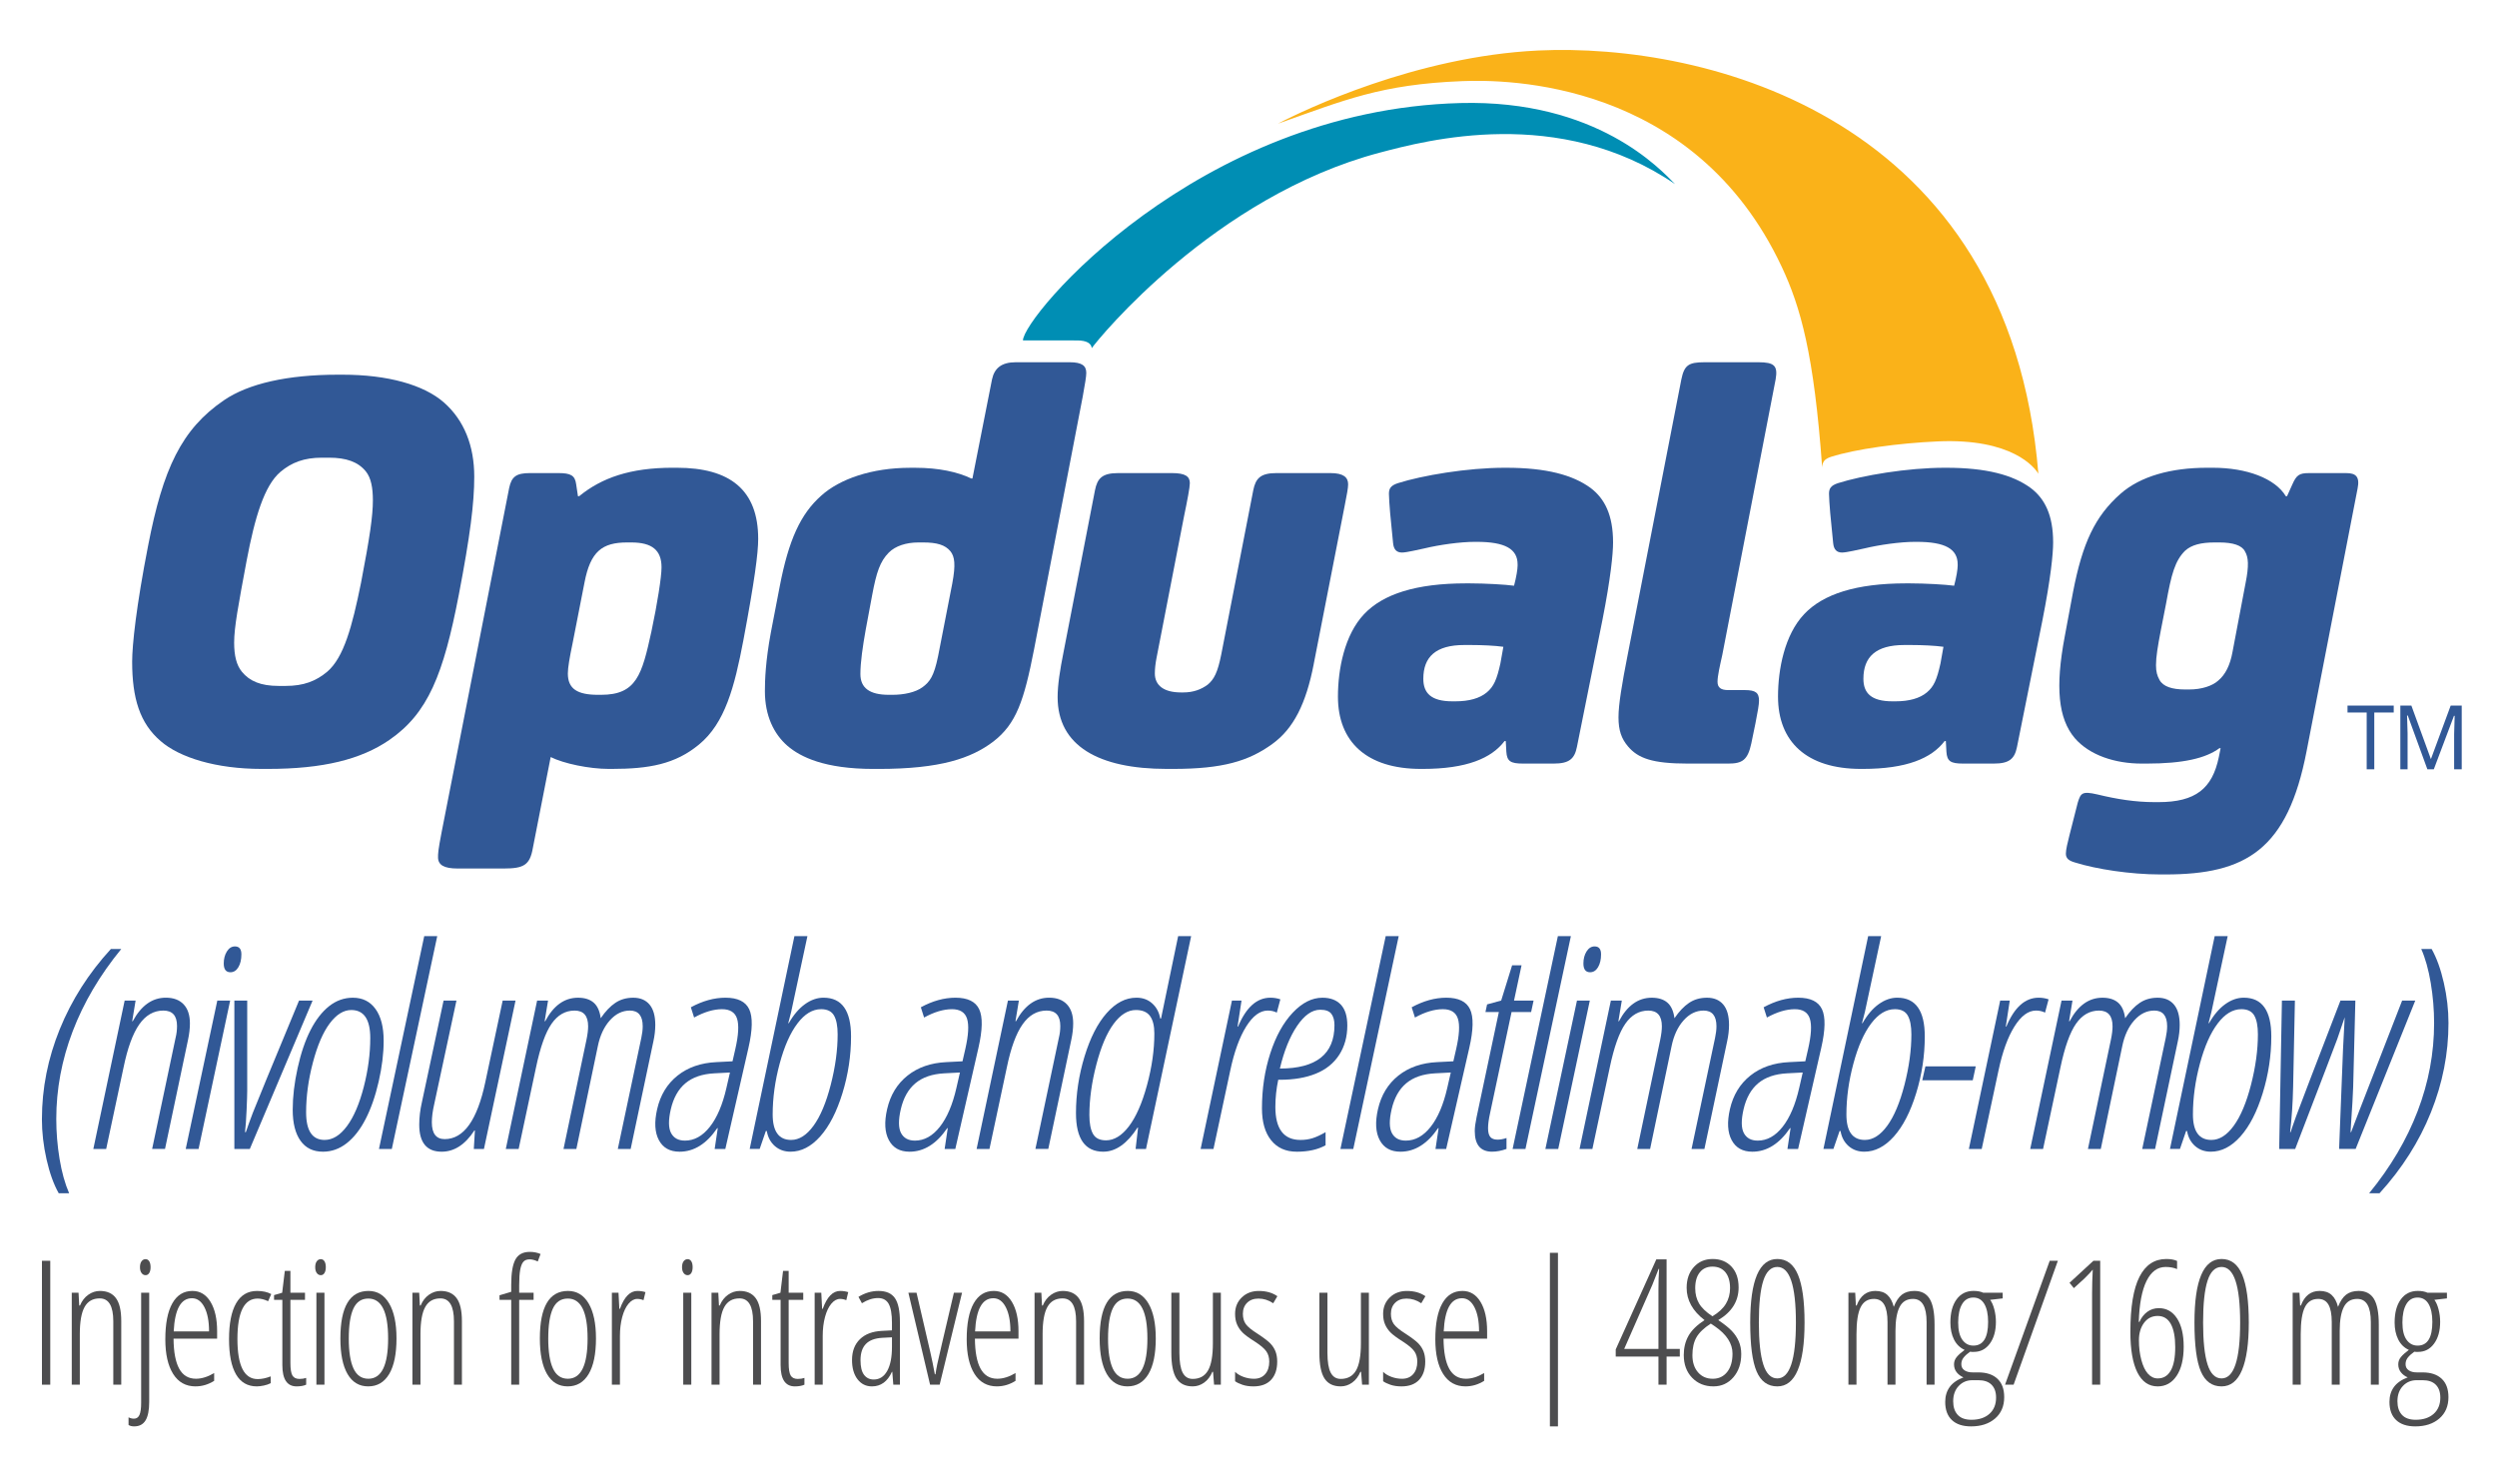 <?xml version="1.0" encoding="UTF-8"?><svg id="b" xmlns="http://www.w3.org/2000/svg" width="249.462" height="148.262" viewBox="0 0 249.462 148.262"><path d="M237.202,76.866h-.759v-5.675h-1.915v-.688h4.616v.688h-1.942v5.675ZM242.506,76.866l-1.959-5.375h-.071l.053,1.774v3.601h-.724v-6.363h1.103l1.95,5.348,1.977-5.348h1.103v6.363h-.759v-3.512l.053-1.827h-.071l-2.012,5.339h-.644Z" fill="#315896" stroke-width="0"/><path d="M38.911,73.927c-2.843,1.955-6.634,2.902-12.143,2.902h-.652c-4.501,0-8.173-1.125-10.07-2.783-2.073-1.777-2.843-4.265-2.843-7.938,0-1.658.415-5.568,1.599-11.609,1.482-7.642,3.317-11.61,7.582-14.513,2.43-1.658,6.338-2.547,11.373-2.547h.474c4.501,0,8.116,1.008,10.129,2.784,2.014,1.777,3.021,4.325,3.021,7.404,0,2.665-.415,5.924-1.54,11.788-1.541,7.997-3.081,11.847-6.931,14.512ZM37.253,49.997c0-1.244-.178-2.251-.71-2.902-.771-.948-1.956-1.363-3.674-1.363h-.71c-1.777,0-3.021.474-4.146,1.421-1.599,1.363-2.547,4.502-3.376,8.885-.829,4.443-1.244,6.635-1.244,8.174,0,1.303.236,2.251.77,2.903.77.947,1.896,1.421,3.672,1.421h.712c1.776,0,3.02-.474,4.146-1.421,1.658-1.422,2.488-4.502,3.376-8.885.889-4.62,1.184-6.693,1.184-8.234Z" fill="#315896" stroke-width="0"/><path d="M67.216,46.738h.415c5.273,0,8.116,2.192,8.116,7.109,0,1.421-.355,4.146-1.48,10.128-.889,4.68-1.837,8.293-4.443,10.426-2.369,1.955-4.975,2.428-8.707,2.428h-.296c-1.956,0-4.503-.533-5.806-1.184l-1.776,9.063c-.297,1.718-.889,2.073-2.904,2.073h-4.62c-1.361,0-1.954-.355-1.954-1.125,0-.356,0-.652.355-2.489l6.753-34.415c.238-1.126.71-1.481,2.073-1.481h2.843c1.245,0,1.66.237,1.777,1.125l.178,1.185h.119c2.25-1.836,5.093-2.844,9.358-2.844ZM57.205,64.272c-.296,1.421-.474,2.429-.474,3.021,0,1.54.948,2.133,3.021,2.133h.296c3.555,0,4.088-2.014,5.035-6.338.593-2.784,1.008-5.449,1.008-6.398,0-1.718-.948-2.488-3.021-2.488h-.415c-2.488,0-3.672.889-4.265,4.028l-1.184,6.042Z" fill="#315896" stroke-width="0"/><path d="M97.152,47.805l1.954-9.892c.238-1.125.948-1.718,2.37-1.718h5.39c1.244,0,1.658.356,1.658,1.066,0,.356-.119,1.066-.355,2.37l-4.858,25.234c-1.006,5.154-1.776,7.464-4.087,9.241-2.192,1.659-5.271,2.725-11.433,2.725h-.534c-4.856,0-7.285-1.184-8.588-2.31-1.363-1.184-2.251-3.02-2.251-5.449,0-1.125.059-2.962.593-5.864l.889-4.62c.889-4.62,2.073-7.227,4.146-9.063,1.835-1.658,5.035-2.784,8.885-2.784h.532c2.311,0,4.206.415,5.568,1.066h.119ZM95.138,58.29c.355-1.896.236-2.666-.178-3.199-.534-.652-1.363-.889-2.724-.889h-.474c-1.244,0-2.311.355-2.962,1.007-.889.889-1.244,2.014-1.658,4.206l-.652,3.495c-.296,1.658-.532,3.257-.532,4.442,0,1.363.887,2.074,2.843,2.074h.355c1.125,0,2.309-.237,3.021-.771.71-.533,1.125-1.066,1.54-3.08l1.422-7.286Z" fill="#315896" stroke-width="0"/><path d="M131.251,66.344c-.77,3.969-2.014,6.457-4.146,7.997-2.369,1.718-4.975,2.488-9.893,2.488h-.651c-6.812,0-10.899-2.31-10.899-7.167,0-1.245.236-2.726.591-4.502l3.14-16.171c.236-1.185.71-1.718,2.311-1.718h5.39c1.361,0,1.777.355,1.777,1.007,0,.415-.238,1.658-.593,3.376l-2.726,14.038c-.117.593-.177,1.126-.177,1.6,0,1.184.889,1.896,2.607,1.896h.236c1.008,0,1.777-.296,2.428-.771.652-.533,1.008-1.244,1.363-3.02l3.198-16.408c.238-1.185.712-1.718,2.311-1.718h5.39c1.303,0,1.777.415,1.777,1.125,0,.356-.119,1.008-.355,2.192l-3.081,15.756Z" fill="#315896" stroke-width="0"/><path d="M150.312,74.046c-1.303,1.718-3.791,2.783-8.175,2.783h-.177c-5.449,0-8.294-2.725-8.294-7.226,0-2.725.652-6.161,2.607-8.234,1.896-2.014,5.213-3.08,10.189-3.08h.355c1.541,0,3.614.118,4.443.236.236-.888.355-1.658.355-2.014v-.119c0-1.54-1.244-2.251-4.088-2.251h-.177c-1.482,0-3.555.296-5.035.652-.593.119-1.777.415-2.251.415-.534,0-.829-.296-.889-.947l-.296-3.021c-.059-.77-.119-1.481-.119-1.896,0-.534.178-.829.889-1.066,2.428-.77,6.931-1.54,10.663-1.54h.177c3.969,0,6.635.711,8.413,2.014,1.421,1.066,2.25,2.725,2.25,5.449,0,1.126-.236,3.554-1.065,7.76l-2.547,12.676c-.238,1.184-.77,1.658-2.311,1.658h-3.079c-1.245,0-1.601-.237-1.66-1.184l-.058-1.066h-.119ZM150.193,64.627c-.829-.118-2.133-.178-3.257-.178h-.652c-2.843,0-4.087,1.185-4.087,3.376,0,1.421.77,2.251,2.902,2.251h.297c1.361,0,2.428-.296,3.139-.889.71-.592,1.008-1.303,1.363-2.902l.296-1.659Z" fill="#315896" stroke-width="0"/><path d="M174.312,68.952c1.125,0,1.422.296,1.422,1.066,0,.355-.119,1.066-.355,2.251l-.415,2.014c-.357,1.658-.889,2.014-2.311,2.014h-4.027c-3.555,0-4.977-.533-5.983-1.718-.652-.77-.948-1.599-.948-2.902s.355-3.376.889-6.101l5.39-27.663c.296-1.421.71-1.718,2.311-1.718h5.39c1.599,0,1.954.356,1.718,1.718l-5.332,27.544c-.236,1.066-.472,2.074-.472,2.666s.355.829,1.065.829h1.658Z" fill="#315896" stroke-width="0"/><path d="M194.278,74.046c-1.303,1.718-3.791,2.783-8.175,2.783h-.177c-5.449,0-8.294-2.725-8.294-7.226,0-2.725.652-6.161,2.607-8.234,1.896-2.014,5.213-3.08,10.189-3.08h.355c1.541,0,3.614.118,4.443.236.236-.888.355-1.658.355-2.014v-.119c0-1.54-1.244-2.251-4.087-2.251h-.178c-1.482,0-3.555.296-5.035.652-.593.119-1.777.415-2.251.415-.534,0-.829-.296-.889-.947l-.296-3.021c-.059-.77-.119-1.481-.119-1.896,0-.534.178-.829.889-1.066,2.428-.77,6.931-1.54,10.663-1.54h.177c3.969,0,6.635.711,8.411,2.014,1.422,1.066,2.251,2.725,2.251,5.449,0,1.126-.236,3.554-1.065,7.76l-2.547,12.676c-.238,1.184-.77,1.658-2.311,1.658h-3.079c-1.245,0-1.601-.237-1.66-1.184l-.058-1.066h-.119ZM194.159,64.627c-.829-.118-2.133-.178-3.257-.178h-.652c-2.843,0-4.087,1.185-4.087,3.376,0,1.421.77,2.251,2.902,2.251h.297c1.361,0,2.428-.296,3.139-.889s1.008-1.303,1.363-2.902l.296-1.659Z" fill="#315896" stroke-width="0"/><path d="M213.973,76.297c-2.666,0-5.213-.829-6.695-2.547-1.658-1.955-1.954-5.094-1.006-10.129l.829-4.443c.948-4.916,2.192-7.582,4.739-9.833,2.014-1.777,5.094-2.607,8.648-2.607h.593c3.376,0,6.219,1.066,7.285,2.844h.119l.534-1.185c.415-.947.71-1.125,1.658-1.125h3.732c.948,0,1.363.355,1.125,1.54l-5.094,26.241c-1.895,9.833-6.041,12.32-14.097,12.32h-.534c-2.962,0-6.398-.533-8.471-1.184-.651-.178-.947-.415-.947-.889,0-.415.177-1.125.355-1.836l.829-3.258c.296-.947.415-1.184,1.954-.829,1.956.474,3.791.771,5.745.771h.357c3.732,0,5.39-1.363,6.041-4.502l.178-.889h-.119c-1.363,1.008-3.613,1.54-7.286,1.54h-.472ZM224.339,58.29c.355-1.777.296-2.607-.059-3.199-.296-.592-1.184-.889-2.547-.889h-.474c-1.361,0-2.309.237-2.962.829-1.006,1.007-1.361,2.31-1.895,5.272l-.534,2.725c-.296,1.54-.474,2.607-.474,3.436,0,.652.119,1.066.355,1.481.357.652,1.244.947,2.547.947h.415c1.244,0,2.311-.355,2.902-.889.712-.592,1.186-1.54,1.422-2.843l1.303-6.871Z" fill="#315896" stroke-width="0"/><path d="M182.041,46.711c.035-.532.178-.829.889-1.066,2.428-.77,6.72-1.366,10.663-1.54,7.453-.33,9.693,2.626,10.05,3.23-2.92-35.698-33.222-43.079-49.976-42.288-12.17.574-23.387,5.939-25.998,7.31,6.63-2.343,10.278-3.932,18.425-4.252,4.351-.171,23.143-.134,31.912,18.562,1.877,4.002,3.223,8.712,4.036,20.044Z" fill="#fab219" stroke-width="0"/><path d="M145.887,10.296c-26.3.694-43.651,21.33-43.69,23.717l5.425.004c.941,0,1.403.293,1.451.768.686-.974,12.258-15.167,28.774-19.534,4.642-1.227,17.921-4.764,29.496,3.144-1.423-1.44-7.794-8.459-21.456-8.099Z" fill="#008eb4" stroke-width="0"/><path d="M4.189,111.81c0-3.061.595-6.054,1.783-8.978,1.189-2.924,2.891-5.593,5.104-8.008h1.038c-2.141,2.615-3.758,5.354-4.851,8.22-1.094,2.865-1.64,5.787-1.64,8.766,0,1.33.109,2.658.327,3.983.219,1.326.538,2.471.957,3.437h-1.039c-.501-.884-.906-2.009-1.216-3.375-.31-1.367-.465-2.715-.465-4.045Z" fill="#315896" stroke-width="0"/><path d="M15.199,114.803l2.35-11.137c.091-.364.137-.747.137-1.148,0-1.029-.455-1.544-1.366-1.544-.957,0-1.759.46-2.405,1.38-.646.92-1.171,2.355-1.571,4.304l-1.735,8.145h-1.284l3.129-14.827h1.093l-.341,2.063h.055c.847-1.567,1.949-2.351,3.307-2.351.765,0,1.357.221,1.776.663.419.442.629,1.077.629,1.906,0,.51-.064,1.061-.191,1.653l-2.296,10.891h-1.284Z" fill="#315896" stroke-width="0"/><path d="M19.838,114.803h-1.284l3.156-14.827h1.284l-3.156,14.827ZM22.353,96.273c0-.465.104-.866.313-1.203.21-.337.479-.505.807-.505.428,0,.643.264.643.792,0,.519-.101.947-.301,1.284-.2.337-.465.506-.793.506-.446,0-.669-.292-.669-.875Z" fill="#315896" stroke-width="0"/><path d="M23.414,114.803v-14.827h1.284v9.005c0,.346-.021.991-.062,1.934s-.094,1.679-.157,2.207h.082c.191-.565.424-1.207.697-1.927s1.812-4.459,4.618-11.219h1.354l-6.272,14.827h-1.544Z" fill="#315896" stroke-width="0"/><path d="M32.263,115.077c-.976,0-1.722-.364-2.241-1.093s-.779-1.763-.779-3.102c0-1.293.164-2.683.492-4.168.328-1.485.756-2.744,1.284-3.778.528-1.034,1.148-1.833,1.858-2.398.711-.564,1.504-.847,2.378-.847.966,0,1.72.376,2.262,1.127s.813,1.811.813,3.177c0,1.266-.167,2.626-.499,4.079-.333,1.453-.768,2.701-1.306,3.744-.537,1.043-1.166,1.847-1.886,2.412-.72.565-1.512.847-2.377.847ZM30.582,111.141c0,1.84.615,2.76,1.846,2.76.811,0,1.558-.462,2.24-1.387.684-.924,1.241-2.229,1.675-3.915.433-1.685.648-3.312.648-4.878,0-1.867-.633-2.801-1.899-2.801-.765,0-1.482.446-2.152,1.339-.669.893-1.229,2.195-1.681,3.908-.451,1.713-.677,3.371-.677,4.974Z" fill="#315896" stroke-width="0"/><path d="M39.145,114.803h-1.284l4.522-21.263h1.299l-4.537,21.263Z" fill="#315896" stroke-width="0"/><path d="M45.602,99.977l-2.214,10.317c-.164.71-.245,1.325-.245,1.845,0,1.121.428,1.681,1.284,1.681,1.903,0,3.257-1.899,4.059-5.698l1.735-8.145h1.284l-3.156,14.827h-1.012l.109-1.845h-.055c-.92,1.412-2.009,2.118-3.266,2.118-1.494,0-2.241-.902-2.241-2.706,0-.719.091-1.476.273-2.268l2.159-10.126h1.284Z" fill="#315896" stroke-width="0"/><path d="M61.722,114.803l2.351-11.11c.091-.428.137-.811.137-1.148,0-1.047-.429-1.571-1.285-1.571-.747,0-1.412.326-1.995.977s-.983,1.51-1.202,2.576l-2.146,10.276h-1.284l2.295-10.918c.109-.528.164-.975.164-1.339,0-1.047-.45-1.571-1.353-1.571-.92,0-1.686.437-2.296,1.312s-1.13,2.332-1.558,4.373l-1.735,8.145h-1.284l3.129-14.827h1.093l-.341,2.063h.055c.828-1.567,1.922-2.351,3.279-2.351.665,0,1.187.164,1.564.492.378.328.612.847.704,1.558.464-.683.951-1.196,1.462-1.537.51-.342,1.106-.513,1.79-.513.701,0,1.243.228,1.626.684s.574,1.134.574,2.036c0,.519-.063,1.07-.191,1.653l-2.269,10.741h-1.284Z" fill="#315896" stroke-width="0"/><path d="M82.277,99.689c1.831,0,2.746,1.29,2.746,3.867,0,1.922-.286,3.815-.86,5.678-.574,1.863-1.314,3.302-2.221,4.318-.906,1.016-1.893,1.524-2.959,1.524-.619,0-1.143-.187-1.571-.561-.428-.374-.696-.875-.806-1.503h-.096l-.615,1.79h-.997l4.468-21.263h1.299l-1.627,7.584-.286,1.107h.055c.473-.829,1.011-1.46,1.612-1.893.601-.433,1.221-.649,1.858-.649ZM82.031,100.837c-.856,0-1.645.476-2.364,1.428s-1.312,2.291-1.776,4.018-.697,3.418-.697,5.076c0,1.695.615,2.542,1.845,2.542.802,0,1.547-.472,2.234-1.415.688-.943,1.262-2.307,1.722-4.093.46-1.785.69-3.466.69-5.042,0-.829-.121-1.456-.362-1.879-.241-.424-.672-.636-1.291-.636Z" fill="#315896" stroke-width="0"/><path d="M103.442,114.803l2.35-11.137c.091-.364.137-.747.137-1.148,0-1.029-.455-1.544-1.366-1.544-.957,0-1.759.46-2.405,1.38-.646.92-1.171,2.355-1.571,4.304l-1.735,8.145h-1.284l3.129-14.827h1.093l-.341,2.063h.055c.847-1.567,1.949-2.351,3.307-2.351.765,0,1.357.221,1.776.663.419.442.629,1.077.629,1.906,0,.51-.064,1.061-.191,1.653l-2.296,10.891h-1.284Z" fill="#315896" stroke-width="0"/><path d="M110.228,115.077c-1.822,0-2.733-1.285-2.733-3.854,0-1.904.285-3.79.854-5.658.569-1.867,1.307-3.313,2.214-4.338.906-1.025,1.896-1.538,2.972-1.538.629,0,1.155.191,1.578.574.424.382.69.884.8,1.503h.082l1.708-8.226h1.298l-4.509,21.263h-1.039l.246-2.132h-.055c-1.038,1.604-2.178,2.405-3.416,2.405ZM110.488,113.942c.819,0,1.585-.467,2.295-1.401.711-.934,1.313-2.3,1.805-4.1.491-1.799.737-3.523.737-5.172,0-.774-.146-1.36-.437-1.756-.291-.396-.761-.594-1.407-.594-.802,0-1.544.462-2.228,1.387-.683.925-1.257,2.28-1.722,4.065s-.697,3.466-.697,5.042c0,.829.121,1.458.362,1.886s.672.642,1.292.642Z" fill="#315896" stroke-width="0"/><path d="M126.916,99.689c.355,0,.688.055.997.164l-.354,1.326c-.273-.137-.574-.205-.902-.205-.774,0-1.494.533-2.159,1.599-.665,1.066-1.193,2.524-1.585,4.373l-1.681,7.857h-1.284l3.129-14.827h.956l-.396,2.596h.055c.801-1.922,1.876-2.883,3.225-2.883Z" fill="#315896" stroke-width="0"/><path d="M129.547,115.077c-1.093,0-1.944-.38-2.555-1.141s-.916-1.824-.916-3.191c0-1.949.275-3.778.827-5.486.551-1.708,1.298-3.063,2.241-4.065.942-1.002,1.934-1.503,2.972-1.503.793,0,1.405.23,1.838.69s.649,1.154.649,2.084c0,1.12-.271,2.1-.813,2.938-.542.838-1.316,1.462-2.323,1.872-1.006.41-2.206.615-3.601.615h-.164c-.191.902-.287,1.809-.287,2.719,0,2.196.839,3.293,2.515,3.293.429,0,.831-.059,1.21-.178.378-.118.808-.319,1.291-.601v1.312c-.766.428-1.727.643-2.884.643ZM131.898,100.892c-.811,0-1.58.538-2.31,1.612-.729,1.075-1.303,2.497-1.722,4.264,3.635,0,5.453-1.444,5.453-4.332,0-.483-.103-.861-.308-1.134-.205-.273-.576-.41-1.114-.41Z" fill="#315896" stroke-width="0"/><path d="M135.2,114.803h-1.284l4.522-21.263h1.299l-4.537,21.263Z" fill="#315896" stroke-width="0"/><path d="M150.507,113.71v1.093c-.511.182-.989.273-1.436.273-1.156,0-1.735-.688-1.735-2.063,0-.346.06-.802.178-1.367l2.228-10.522h-1.339l.164-.765,1.407-.383,1.093-3.525h.943l-.752,3.525h1.954l-.246,1.148h-1.954l-2.158,10.153c-.128.583-.191,1.065-.191,1.448,0,.41.075.704.226.881.149.178.389.267.717.267.282,0,.583-.055.902-.164Z" fill="#315896" stroke-width="0"/><path d="M152.401,114.803h-1.284l4.522-21.263h1.299l-4.537,21.263Z" fill="#315896" stroke-width="0"/><path d="M155.675,114.803h-1.284l3.156-14.827h1.284l-3.156,14.827ZM158.19,96.273c0-.465.104-.866.313-1.203.21-.337.479-.505.807-.505.428,0,.643.264.643.792,0,.519-.101.947-.301,1.284-.2.337-.465.506-.793.506-.446,0-.669-.292-.669-.875Z" fill="#315896" stroke-width="0"/><path d="M168.994,114.803l2.351-11.11c.091-.428.137-.811.137-1.148,0-1.047-.429-1.571-1.285-1.571-.747,0-1.412.326-1.995.977s-.983,1.51-1.202,2.576l-2.146,10.276h-1.284l2.295-10.918c.109-.528.164-.975.164-1.339,0-1.047-.45-1.571-1.353-1.571-.92,0-1.686.437-2.296,1.312-.61.875-1.13,2.332-1.558,4.373l-1.735,8.145h-1.284l3.129-14.827h1.093l-.341,2.063h.055c.828-1.567,1.922-2.351,3.279-2.351.665,0,1.187.164,1.564.492.378.328.612.847.704,1.558.464-.683.951-1.196,1.462-1.537.51-.342,1.106-.513,1.79-.513.701,0,1.243.228,1.626.684s.574,1.134.574,2.036c0,.519-.063,1.07-.191,1.653l-2.269,10.741h-1.284Z" fill="#315896" stroke-width="0"/><path d="M189.548,99.689c1.831,0,2.746,1.29,2.746,3.867,0,1.922-.286,3.815-.86,5.678-.574,1.863-1.314,3.302-2.221,4.318-.906,1.016-1.893,1.524-2.959,1.524-.619,0-1.143-.187-1.571-.561-.428-.374-.696-.875-.806-1.503h-.096l-.615,1.79h-.997l4.468-21.263h1.299l-1.627,7.584-.286,1.107h.055c.473-.829,1.011-1.46,1.612-1.893.601-.433,1.221-.649,1.858-.649ZM189.302,100.837c-.856,0-1.645.476-2.364,1.428s-1.312,2.291-1.776,4.018c-.465,1.727-.697,3.418-.697,5.076,0,1.695.615,2.542,1.845,2.542.802,0,1.547-.472,2.234-1.415.688-.943,1.262-2.307,1.722-4.093.46-1.785.69-3.466.69-5.042,0-.829-.121-1.456-.362-1.879-.241-.424-.672-.636-1.291-.636Z" fill="#315896" stroke-width="0"/><path d="M192.044,107.943l.314-1.394h5.029l-.301,1.394h-5.043Z" fill="#315896" stroke-width="0"/><path d="M203.667,99.689c.355,0,.688.055.997.164l-.354,1.326c-.273-.137-.574-.205-.902-.205-.774,0-1.494.533-2.159,1.599s-1.193,2.524-1.585,4.373l-1.681,7.857h-1.284l3.129-14.827h.956l-.396,2.596h.055c.801-1.922,1.876-2.883,3.225-2.883Z" fill="#315896" stroke-width="0"/><path d="M214.019,114.803l2.351-11.11c.091-.428.137-.811.137-1.148,0-1.047-.429-1.571-1.285-1.571-.747,0-1.412.326-1.995.977s-.983,1.51-1.202,2.576l-2.146,10.276h-1.284l2.295-10.918c.109-.528.164-.975.164-1.339,0-1.047-.45-1.571-1.353-1.571-.92,0-1.686.437-2.296,1.312s-1.13,2.332-1.558,4.373l-1.735,8.145h-1.284l3.129-14.827h1.093l-.341,2.063h.055c.828-1.567,1.922-2.351,3.279-2.351.665,0,1.187.164,1.564.492.378.328.612.847.704,1.558.464-.683.951-1.196,1.462-1.537.51-.342,1.106-.513,1.79-.513.701,0,1.243.228,1.626.684s.574,1.134.574,2.036c0,.519-.063,1.07-.191,1.653l-2.269,10.741h-1.284Z" fill="#315896" stroke-width="0"/><path d="M224.168,99.689c1.831,0,2.746,1.29,2.746,3.867,0,1.922-.286,3.815-.86,5.678-.574,1.863-1.314,3.302-2.221,4.318-.906,1.016-1.893,1.524-2.959,1.524-.619,0-1.143-.187-1.571-.561-.428-.374-.696-.875-.806-1.503h-.096l-.615,1.79h-.997l4.468-21.263h1.299l-1.627,7.584-.286,1.107h.055c.473-.829,1.011-1.46,1.612-1.893.601-.433,1.221-.649,1.858-.649ZM223.921,100.837c-.856,0-1.645.476-2.364,1.428-.72.952-1.312,2.291-1.776,4.018-.465,1.727-.697,3.418-.697,5.076,0,1.695.615,2.542,1.845,2.542.802,0,1.547-.472,2.234-1.415.688-.943,1.262-2.307,1.722-4.093.46-1.785.69-3.466.69-5.042,0-.829-.121-1.456-.362-1.879-.241-.424-.672-.636-1.291-.636Z" fill="#315896" stroke-width="0"/><path d="M233.687,114.803l.396-10.044.164-3.116c-.365,1.075-.611,1.795-.738,2.159-.128.365-1.53,4.031-4.209,11h-1.599l.273-14.827h1.298l-.178,8.636c-.036,1.604-.137,3.107-.301,4.51h.055c.073-.255.253-.779.54-1.572s1.765-4.65,4.435-11.574h1.489l-.219,8.636c-.027.82-.096,2.014-.205,3.581l-.055.929h.055l.82-2.146,4.277-11h1.312l-5.958,14.827h-1.653Z" fill="#315896" stroke-width="0"/><path d="M244.614,102.231c0,3.034-.586,6.008-1.757,8.923-1.17,2.915-2.881,5.607-5.131,8.076h-1.038c2.141-2.615,3.758-5.354,4.851-8.22,1.094-2.865,1.64-5.792,1.64-8.78,0-1.339-.111-2.676-.335-4.011-.223-1.334-.539-2.467-.949-3.396h1.038c.501.893.907,2.018,1.217,3.375s.465,2.701.465,4.031Z" fill="#315896" stroke-width="0"/><path d="M71.398,114.803l.312-2.077h-.055c-1.068,1.567-2.323,2.351-3.763,2.351-.966,0-1.654-.385-2.065-1.155-.412-.769-.471-1.801-.175-3.095.323-1.412,1.003-2.53,2.039-3.355,1.035-.824,2.327-1.273,3.874-1.346l1.618-.082.281-1.23c.316-1.385.374-2.394.173-3.027-.201-.633-.703-.95-1.505-.95-.847,0-1.776.278-2.786.834l-.326-1.025c1.175-.638,2.327-.957,3.457-.957,1.221,0,2.012.385,2.373,1.155.361.77.337,2.057-.076,3.86l-2.31,10.099h-1.066ZM68.432,113.969c.929,0,1.755-.457,2.48-1.373.724-.916,1.277-2.211,1.66-3.888l.354-1.544-1.562.082c-1.208.064-2.169.394-2.885.991-.715.597-1.203,1.469-1.466,2.617-.246,1.075-.235,1.863.032,2.364.269.501.73.751,1.387.751Z" fill="#315896" stroke-width="0"/><path d="M94.374,114.803l.312-2.077h-.055c-1.068,1.567-2.323,2.351-3.763,2.351-.966,0-1.654-.385-2.065-1.155-.412-.769-.471-1.801-.175-3.095.323-1.412,1.003-2.53,2.039-3.355,1.035-.824,2.327-1.273,3.874-1.346l1.618-.082.281-1.23c.316-1.385.374-2.394.173-3.027-.201-.633-.703-.95-1.505-.95-.847,0-1.776.278-2.786.834l-.326-1.025c1.175-.638,2.327-.957,3.457-.957,1.221,0,2.012.385,2.373,1.155.361.77.337,2.057-.076,3.86l-2.31,10.099h-1.066ZM91.409,113.969c.929,0,1.755-.457,2.48-1.373.724-.916,1.277-2.211,1.66-3.888l.354-1.544-1.563.082c-1.208.064-2.169.394-2.885.991-.715.597-1.203,1.469-1.466,2.617-.246,1.075-.235,1.863.032,2.364.269.501.73.751,1.387.751Z" fill="#315896" stroke-width="0"/><path d="M143.413,114.803l.312-2.077h-.055c-1.068,1.567-2.323,2.351-3.763,2.351-.966,0-1.654-.385-2.065-1.155-.412-.769-.471-1.801-.175-3.095.323-1.412,1.003-2.53,2.039-3.355,1.035-.824,2.327-1.273,3.874-1.346l1.618-.082.281-1.23c.316-1.385.374-2.394.173-3.027-.201-.633-.703-.95-1.505-.95-.847,0-1.776.278-2.786.834l-.326-1.025c1.175-.638,2.327-.957,3.457-.957,1.221,0,2.012.385,2.373,1.155.361.77.337,2.057-.076,3.86l-2.31,10.099h-1.066ZM140.447,113.969c.929,0,1.755-.457,2.48-1.373.724-.916,1.277-2.211,1.66-3.888l.354-1.544-1.563.082c-1.208.064-2.169.394-2.885.991-.715.597-1.203,1.469-1.466,2.617-.246,1.075-.235,1.863.032,2.364.269.501.73.751,1.387.751Z" fill="#315896" stroke-width="0"/><path d="M178.574,114.803l.312-2.077h-.055c-1.068,1.567-2.323,2.351-3.763,2.351-.966,0-1.654-.385-2.065-1.155-.412-.769-.471-1.801-.175-3.095.323-1.412,1.003-2.53,2.039-3.355,1.035-.824,2.327-1.273,3.874-1.346l1.618-.082.281-1.23c.316-1.385.374-2.394.173-3.027-.201-.633-.703-.95-1.505-.95-.847,0-1.776.278-2.786.834l-.326-1.025c1.175-.638,2.327-.957,3.457-.957,1.221,0,2.012.385,2.373,1.155.361.77.337,2.057-.076,3.86l-2.31,10.099h-1.066ZM175.608,113.969c.929,0,1.755-.457,2.48-1.373.724-.916,1.277-2.211,1.66-3.888l.354-1.544-1.563.082c-1.208.064-2.169.394-2.885.991-.715.597-1.203,1.469-1.466,2.617-.246,1.075-.235,1.863.032,2.364.269.501.73.751,1.387.751Z" fill="#315896" stroke-width="0"/><path d="M4.19,138.357v-12.381h.831v12.381h-.831Z" fill="#4d4d4f" stroke-width="0"/><path d="M11.319,138.357v-6.335c0-1.524-.451-2.287-1.355-2.287-.689,0-1.193.285-1.512.855-.32.57-.478,1.477-.478,2.719v5.047h-.805v-9.189h.678l.067,1.279h.077c.192-.463.468-.822.83-1.075.362-.254.748-.381,1.16-.381.711,0,1.244.238,1.6.716.356.477.533,1.243.533,2.299v6.352h-.796Z" fill="#4d4d4f" stroke-width="0"/><path d="M13.409,142.524c-.237,0-.426-.048-.567-.144v-.762c.18.09.358.135.533.135.265,0,.453-.128.563-.385.109-.257.164-.654.164-1.19v-11.01h.805v10.891c0,.841-.121,1.462-.364,1.863-.243.401-.621.601-1.135.601ZM13.984,126.619c0-.254.052-.451.157-.593.105-.141.238-.212.403-.212.152,0,.274.071.364.212.09.142.135.339.135.593,0,.243-.046.436-.135.58-.091.144-.212.216-.364.216-.164,0-.298-.072-.403-.216-.105-.144-.157-.337-.157-.58Z" fill="#4d4d4f" stroke-width="0"/><path d="M19.539,138.527c-.971,0-1.717-.414-2.239-1.241-.522-.827-.784-1.981-.784-3.46,0-1.57.233-2.768.699-3.595.466-.827,1.136-1.241,2.011-1.241.762,0,1.363.362,1.804,1.088.44.726.661,1.704.661,2.934v.746h-4.354c.012,1.338.201,2.34.568,3.006s.923.999,1.669.999c.576,0,1.183-.189,1.821-.568v.779c-.588.367-1.206.551-1.855.551ZM19.175,129.719c-1.107,0-1.714,1.104-1.821,3.311h3.531c0-1.011-.154-1.815-.462-2.414-.308-.598-.724-.898-1.249-.898Z" fill="#4d4d4f" stroke-width="0"/><path d="M25.66,138.527c-.92,0-1.613-.399-2.079-1.199-.466-.799-.699-1.972-.699-3.519,0-1.569.235-2.765.707-3.586.472-.822,1.168-1.232,2.088-1.232.57,0,1.044.105,1.422.313l-.313.711c-.378-.175-.726-.263-1.042-.263-1.349,0-2.024,1.347-2.024,4.04,0,2.671.675,4.006,2.024,4.006.401,0,.835-.09,1.304-.271v.678c-.186.101-.415.18-.686.237s-.505.085-.703.085Z" fill="#4d4d4f" stroke-width="0"/><path d="M29.927,137.781c.249,0,.469-.034.661-.101v.677c-.249.113-.567.17-.957.17-.948,0-1.423-.709-1.423-2.126v-6.521h-.83v-.474l.813-.237.263-2.185h.559v2.185h1.457v.711h-1.457v6.293c0,.621.068,1.044.204,1.27.135.226.373.339.711.339Z" fill="#4d4d4f" stroke-width="0"/><path d="M31.491,126.619c0-.254.052-.451.157-.593.105-.141.238-.212.403-.212.152,0,.274.071.364.212.09.142.135.339.135.593,0,.243-.046.436-.135.58-.091.144-.212.216-.364.216-.164,0-.298-.072-.403-.216-.105-.144-.157-.337-.157-.58ZM32.415,138.357h-.805v-9.189h.805v9.189Z" fill="#4d4d4f" stroke-width="0"/><path d="M39.612,133.741c0,1.547-.244,2.731-.732,3.553-.489.821-1.187,1.232-2.096,1.232-.898,0-1.584-.411-2.062-1.232-.477-.822-.716-2.006-.716-3.553,0-3.167.937-4.751,2.812-4.751.88,0,1.567.415,2.057,1.245.491.83.737,1.998.737,3.506ZM34.844,133.741c0,1.327.159,2.329.475,3.006.316.678.81,1.016,1.482,1.016,1.315,0,1.974-1.341,1.974-4.023,0-2.659-.659-3.989-1.974-3.989-.689,0-1.187.334-1.494,1-.308.666-.462,1.663-.462,2.989Z" fill="#4d4d4f" stroke-width="0"/><path d="M45.352,138.357v-6.335c0-1.524-.451-2.287-1.355-2.287-.689,0-1.193.285-1.512.855-.32.57-.478,1.477-.478,2.719v5.047h-.805v-9.189h.678l.067,1.279h.077c.192-.463.468-.822.83-1.075.362-.254.748-.381,1.16-.381.711,0,1.244.238,1.6.716.356.477.533,1.243.533,2.299v6.352h-.796Z" fill="#4d4d4f" stroke-width="0"/><path d="M53.309,129.88h-1.44v8.477h-.796v-8.477h-1.169v-.457l1.169-.347v-.695c0-1.168.138-2.01.415-2.523s.757-.771,1.44-.771c.395,0,.754.071,1.076.212l-.279.746c-.3-.141-.571-.212-.814-.212-.277,0-.486.082-.627.246-.141.164-.245.429-.313.796-.067.367-.102.875-.102,1.525v.77h1.44v.711Z" fill="#4d4d4f" stroke-width="0"/><path d="M59.541,133.741c0,1.547-.244,2.731-.732,3.553-.489.821-1.187,1.232-2.096,1.232-.898,0-1.584-.411-2.062-1.232-.477-.822-.716-2.006-.716-3.553,0-3.167.937-4.751,2.812-4.751.88,0,1.567.415,2.057,1.245.491.83.737,1.998.737,3.506ZM54.772,133.741c0,1.327.159,2.329.475,3.006.316.678.81,1.016,1.482,1.016,1.315,0,1.974-1.341,1.974-4.023,0-2.659-.659-3.989-1.974-3.989-.689,0-1.187.334-1.494,1-.308.666-.462,1.663-.462,2.989Z" fill="#4d4d4f" stroke-width="0"/><path d="M63.68,128.991c.288,0,.556.039.804.119l-.194.804c-.204-.085-.413-.127-.627-.127-.311,0-.6.16-.868.478-.268.319-.479.764-.632,1.334s-.228,1.2-.228,1.889v4.869h-.805v-9.189h.661l.085,1.609h.06c.429-1.191,1.01-1.787,1.744-1.787Z" fill="#4d4d4f" stroke-width="0"/><path d="M68.139,126.619c0-.254.052-.451.157-.593.105-.141.238-.212.403-.212.152,0,.274.071.364.212.09.142.135.339.135.593,0,.243-.046.436-.135.58-.091.144-.212.216-.364.216-.164,0-.298-.072-.403-.216-.105-.144-.157-.337-.157-.58ZM69.063,138.357h-.805v-9.189h.805v9.189Z" fill="#4d4d4f" stroke-width="0"/><path d="M75.234,138.357v-6.335c0-1.524-.451-2.287-1.355-2.287-.689,0-1.193.285-1.512.855-.32.57-.478,1.477-.478,2.719v5.047h-.805v-9.189h.678l.067,1.279h.077c.192-.463.468-.822.83-1.075.362-.254.748-.381,1.16-.381.711,0,1.244.238,1.6.716.356.477.533,1.243.533,2.299v6.352h-.796Z" fill="#4d4d4f" stroke-width="0"/><path d="M79.705,137.781c.249,0,.469-.034.661-.101v.677c-.249.113-.567.17-.957.17-.948,0-1.423-.709-1.423-2.126v-6.521h-.83v-.474l.813-.237.263-2.185h.559v2.185h1.457v.711h-1.457v6.293c0,.621.068,1.044.204,1.27.135.226.373.339.711.339Z" fill="#4d4d4f" stroke-width="0"/><path d="M83.938,128.991c.288,0,.556.039.804.119l-.194.804c-.204-.085-.413-.127-.627-.127-.311,0-.6.16-.868.478-.268.319-.479.764-.632,1.334s-.228,1.2-.228,1.889v4.869h-.805v-9.189h.661l.085,1.609h.06c.429-1.191,1.01-1.787,1.744-1.787Z" fill="#4d4d4f" stroke-width="0"/><path d="M89.246,138.357l-.102-1.287h-.034c-.441.971-1.107,1.457-1.999,1.457-.598,0-1.079-.239-1.443-.716-.364-.477-.547-1.116-.547-1.918,0-.875.263-1.568.788-2.079s1.262-.789,2.21-.834l.991-.051v-.762c0-.858-.107-1.483-.322-1.876s-.57-.589-1.067-.589c-.525,0-1.061.172-1.609.517l-.348-.635c.638-.395,1.307-.593,2.007-.593.757,0,1.301.238,1.635.716.333.477.5,1.274.5,2.392v6.259h-.661ZM87.29,137.84c.576,0,1.023-.284,1.342-.851.32-.568.479-1.371.479-2.409v-.957l-.958.05c-.74.04-1.288.244-1.647.614s-.537.91-.537,1.622c0,.666.118,1.154.355,1.465s.56.466.966.466Z" fill="#4d4d4f" stroke-width="0"/><path d="M92.919,138.357l-2.167-9.189h.813l1.371,5.912c.158.683.311,1.428.458,2.236h.067c.04-.293.096-.621.17-.982.073-.361.629-2.75,1.668-7.165h.814l-2.236,9.189h-.958Z" fill="#4d4d4f" stroke-width="0"/><path d="M99.6,138.527c-.971,0-1.717-.414-2.239-1.241-.522-.827-.784-1.981-.784-3.46,0-1.57.233-2.768.699-3.595.466-.827,1.136-1.241,2.011-1.241.762,0,1.363.362,1.804,1.088.44.726.661,1.704.661,2.934v.746h-4.354c.012,1.338.201,2.34.568,3.006s.923.999,1.669.999c.576,0,1.183-.189,1.821-.568v.779c-.588.367-1.206.551-1.855.551ZM99.236,129.719c-1.107,0-1.714,1.104-1.821,3.311h3.531c0-1.011-.154-1.815-.462-2.414-.308-.598-.724-.898-1.249-.898Z" fill="#4d4d4f" stroke-width="0"/><path d="M107.507,138.357v-6.335c0-1.524-.451-2.287-1.355-2.287-.689,0-1.193.285-1.512.855-.32.57-.478,1.477-.478,2.719v5.047h-.805v-9.189h.678l.067,1.279h.077c.192-.463.468-.822.83-1.075.362-.254.748-.381,1.16-.381.711,0,1.244.238,1.6.716.356.477.533,1.243.533,2.299v6.352h-.796Z" fill="#4d4d4f" stroke-width="0"/><path d="M115.467,133.741c0,1.547-.244,2.731-.732,3.553-.489.821-1.187,1.232-2.096,1.232-.898,0-1.584-.411-2.062-1.232-.477-.822-.716-2.006-.716-3.553,0-3.167.937-4.751,2.812-4.751.88,0,1.567.415,2.057,1.245.491.83.737,1.998.737,3.506ZM110.699,133.741c0,1.327.159,2.329.475,3.006.316.678.81,1.016,1.482,1.016,1.315,0,1.974-1.341,1.974-4.023,0-2.659-.659-3.989-1.974-3.989-.689,0-1.187.334-1.494,1-.308.666-.462,1.663-.462,2.989Z" fill="#4d4d4f" stroke-width="0"/><path d="M117.828,129.168v5.996c0,.909.109,1.572.326,1.99.218.418.552.626,1.003.626.695,0,1.204-.281,1.529-.843.324-.561.487-1.469.487-2.722v-5.048h.796v9.189h-.677l-.102-1.287h-.068c-.197.469-.471.829-.821,1.08-.35.251-.731.377-1.144.377-.739,0-1.28-.263-1.621-.788-.342-.525-.513-1.384-.513-2.575v-5.996h.804Z" fill="#4d4d4f" stroke-width="0"/><path d="M127.599,136.054c0,.774-.204,1.379-.61,1.817-.406.437-.993.656-1.761.656-.418,0-.785-.054-1.101-.161-.316-.107-.561-.226-.736-.355v-.94c.208.209.485.377.83.504s.697.191,1.059.191c.475,0,.847-.155,1.118-.466s.406-.725.406-1.245c0-.406-.097-.75-.292-1.029-.194-.279-.566-.597-1.114-.953-.627-.395-1.054-.711-1.283-.948s-.406-.503-.533-.796c-.127-.294-.191-.644-.191-1.05,0-.661.222-1.207.669-1.639.446-.432,1.014-.648,1.702-.648.74,0,1.357.175,1.854.525l-.415.703c-.463-.311-.954-.466-1.473-.466-.475,0-.853.14-1.135.419s-.423.648-.423,1.105c0,.406.095.746.288,1.02.192.274.598.606,1.219.995.61.401,1.028.721,1.254.961.225.24.393.505.504.796.11.291.165.625.165,1.004Z" fill="#4d4d4f" stroke-width="0"/><path d="M132.617,129.168v5.996c0,.909.109,1.572.326,1.99.218.418.552.626,1.003.626.695,0,1.204-.281,1.529-.843.324-.561.487-1.469.487-2.722v-5.048h.796v9.189h-.677l-.102-1.287h-.068c-.197.469-.471.829-.821,1.08-.35.251-.731.377-1.144.377-.739,0-1.28-.263-1.621-.788-.342-.525-.513-1.384-.513-2.575v-5.996h.804Z" fill="#4d4d4f" stroke-width="0"/><path d="M142.389,136.054c0,.774-.204,1.379-.61,1.817-.406.437-.993.656-1.761.656-.418,0-.785-.054-1.101-.161-.316-.107-.561-.226-.736-.355v-.94c.208.209.485.377.83.504s.697.191,1.059.191c.475,0,.847-.155,1.118-.466s.406-.725.406-1.245c0-.406-.097-.75-.292-1.029-.194-.279-.566-.597-1.114-.953-.627-.395-1.054-.711-1.283-.948s-.406-.503-.533-.796c-.127-.294-.191-.644-.191-1.05,0-.661.222-1.207.669-1.639.446-.432,1.014-.648,1.702-.648.74,0,1.357.175,1.854.525l-.415.703c-.463-.311-.954-.466-1.473-.466-.475,0-.853.14-1.135.419s-.423.648-.423,1.105c0,.406.095.746.288,1.02.192.274.598.606,1.219.995.61.401,1.028.721,1.254.961.225.24.393.505.504.796.11.291.165.625.165,1.004Z" fill="#4d4d4f" stroke-width="0"/><path d="M146.418,138.527c-.971,0-1.717-.414-2.239-1.241-.522-.827-.784-1.981-.784-3.46,0-1.57.233-2.768.699-3.595.466-.827,1.136-1.241,2.011-1.241.762,0,1.363.362,1.804,1.088.44.726.661,1.704.661,2.934v.746h-4.354c.012,1.338.201,2.34.568,3.006s.923.999,1.669.999c.576,0,1.183-.189,1.821-.568v.779c-.588.367-1.206.551-1.855.551ZM146.055,129.719c-1.107,0-1.714,1.104-1.821,3.311h3.531c0-1.011-.154-1.815-.462-2.414-.308-.598-.724-.898-1.249-.898Z" fill="#4d4d4f" stroke-width="0"/><path d="M155.647,142.524h-.805v-17.344h.805v17.344Z" fill="#4d4d4f" stroke-width="0"/><path d="M167.821,135.545h-1.321v2.812h-.813v-2.812h-4.269v-.711l4.057-9.002h1.025v8.952h1.321v.762ZM165.687,134.783v-5.979c0-.689.022-1.361.068-2.016h-.051l-.627,1.592-2.811,6.402h3.421Z" fill="#4d4d4f" stroke-width="0"/><path d="M171.096,125.798c.779,0,1.407.253,1.884.758.476.505.716,1.201.716,2.087,0,1.367-.678,2.453-2.033,3.261.604.407,1.056.768,1.355,1.084.3.316.531.662.695,1.037.163.376.246.797.246,1.266,0,.943-.262,1.718-.784,2.325s-1.187.91-1.995.91c-.869,0-1.581-.29-2.134-.868-.553-.578-.83-1.334-.83-2.265,0-.711.153-1.345.462-1.901.307-.556.846-1.086,1.613-1.588-1.192-.915-1.787-1.99-1.787-3.226,0-.853.241-1.546.724-2.079s1.105-.8,1.868-.8ZM169.08,135.41c0,.711.187,1.282.56,1.711.372.429.863.644,1.473.644.598,0,1.076-.224,1.435-.673s.538-1.063.538-1.842c0-1.005-.585-1.911-1.754-2.718l-.415-.279c-.683.44-1.16.896-1.431,1.368s-.406,1.068-.406,1.791ZM171.08,126.56c-.532,0-.95.189-1.258.567-.307.378-.462.906-.462,1.584,0,.582.127,1.09.381,1.525s.701.864,1.339,1.287c.615-.367,1.062-.782,1.342-1.245.279-.462.419-.985.419-1.567,0-.677-.154-1.205-.462-1.584-.307-.378-.741-.567-1.3-.567Z" fill="#4d4d4f" stroke-width="0"/><path d="M180.283,132.149c0,2.095-.227,3.681-.682,4.76-.454,1.079-1.133,1.618-2.037,1.618-.954,0-1.644-.498-2.07-1.495s-.639-2.624-.639-4.882c0-4.235.903-6.352,2.709-6.352.937,0,1.625.525,2.063,1.575.437,1.05.656,2.642.656,4.776ZM175.718,132.149c0,1.863.149,3.259.445,4.188s.763,1.393,1.401,1.393c1.237,0,1.855-1.86,1.855-5.581s-.618-5.556-1.855-5.556c-.638,0-1.105.457-1.401,1.372s-.445,2.309-.445,4.184Z" fill="#4d4d4f" stroke-width="0"/><path d="M192.475,138.357v-6.259c0-1.541-.451-2.312-1.355-2.312-.621,0-1.069.27-1.343.809-.274.54-.411,1.334-.411,2.384v5.378h-.796v-6.259c0-.779-.11-1.359-.33-1.74-.22-.381-.562-.572-1.025-.572-.61,0-1.053.277-1.329.83-.277.553-.415,1.451-.415,2.693v5.047h-.805v-9.189h.678l.067,1.279h.077c.366-.971.99-1.457,1.871-1.457.508,0,.909.135,1.202.406s.505.666.635,1.186c.22-.564.491-.971.813-1.22.322-.248.74-.372,1.254-.372.694,0,1.202.267,1.524.8.322.533.483,1.387.483,2.562v6.004h-.796Z" fill="#4d4d4f" stroke-width="0"/><path d="M200.078,129.168v.568l-1.253.144c.169.22.307.535.415.945.107.409.161.829.161,1.258,0,.892-.202,1.615-.605,2.168-.404.554-.936.83-1.597.83h-.203l-.178-.017c-.271.192-.484.384-.639.576-.155.192-.233.415-.233.669,0,.26.101.462.305.605.203.144.477.216.821.216h.576c.818,0,1.454.212,1.905.635.452.423.677,1.036.677,1.838,0,.898-.304,1.609-.91,2.134-.607.525-1.407.788-2.401.788-.83,0-1.468-.211-1.914-.631-.446-.42-.669-1.026-.669-1.817,0-.576.147-1.068.441-1.478.293-.409.753-.733,1.38-.97-.282-.124-.509-.297-.682-.517-.172-.22-.258-.483-.258-.788,0-.277.092-.524.276-.741.183-.218.445-.45.783-.699-.469-.214-.823-.562-1.063-1.042-.239-.48-.36-1.044-.36-1.694,0-.977.206-1.748.618-2.312.412-.565.976-.847,1.694-.847.384,0,.705.059.965.178h1.948ZM195.132,140.008c0,.582.151,1.036.453,1.364.303.327.759.491,1.368.491.757,0,1.357-.198,1.8-.593.443-.396.664-.938.664-1.626,0-.554-.151-.981-.453-1.283s-.741-.453-1.316-.453h-.593c-.553,0-1.012.193-1.376.58s-.547.894-.547,1.52ZM195.632,132.166c0,.751.138,1.32.415,1.706.277.387.644.58,1.101.58.982,0,1.473-.79,1.473-2.371,0-.762-.126-1.358-.377-1.787-.251-.429-.618-.644-1.097-.644-.491,0-.867.22-1.127.661s-.39,1.059-.39,1.854Z" fill="#4d4d4f" stroke-width="0"/><path d="M205.59,125.976l-4.421,12.381h-.856l4.463-12.381h.814Z" fill="#4d4d4f" stroke-width="0"/><path d="M209.822,138.357h-.813v-9.104c0-.739.022-1.539.067-2.397-.118.158-.395.455-.83.889l-1.059.965-.432-.533,2.388-2.202h.677v12.381Z" fill="#4d4d4f" stroke-width="0"/><path d="M212.835,133.081c0-2.478.303-4.312.906-5.5.604-1.188,1.499-1.783,2.685-1.783.434,0,.793.065,1.075.195v.813c-.327-.141-.708-.212-1.144-.212-.813,0-1.449.467-1.91,1.402-.46.934-.718,2.296-.774,4.086h.067c.192-.429.455-.765.788-1.008.334-.243.718-.364,1.152-.364.768,0,1.373.341,1.817,1.025.443.683.664,1.623.664,2.82,0,1.236-.234,2.208-.703,2.913-.469.706-1.101,1.059-1.897,1.059-.886,0-1.562-.466-2.028-1.398-.465-.931-.699-2.281-.699-4.048ZM215.579,137.73c.56,0,.988-.259,1.287-.779.3-.519.449-1.304.449-2.354,0-1.005-.147-1.774-.441-2.308-.293-.533-.731-.8-1.313-.8-.564,0-1.017.228-1.359.686-.341.457-.512,1.039-.512,1.745s.08,1.362.241,1.969c.162.607.381,1.066.661,1.376.28.311.609.466.987.466Z" fill="#4d4d4f" stroke-width="0"/><path d="M224.665,132.149c0,2.095-.227,3.681-.682,4.76-.454,1.079-1.133,1.618-2.037,1.618-.954,0-1.644-.498-2.07-1.495s-.639-2.624-.639-4.882c0-4.235.903-6.352,2.709-6.352.937,0,1.625.525,2.063,1.575.437,1.05.656,2.642.656,4.776ZM220.1,132.149c0,1.863.149,3.259.445,4.188s.763,1.393,1.401,1.393c1.237,0,1.855-1.86,1.855-5.581s-.618-5.556-1.855-5.556c-.638,0-1.105.457-1.401,1.372s-.445,2.309-.445,4.184Z" fill="#4d4d4f" stroke-width="0"/><path d="M236.857,138.357v-6.259c0-1.541-.451-2.312-1.355-2.312-.621,0-1.069.27-1.343.809-.274.54-.411,1.334-.411,2.384v5.378h-.796v-6.259c0-.779-.11-1.359-.33-1.74-.22-.381-.562-.572-1.025-.572-.61,0-1.053.277-1.329.83-.277.553-.415,1.451-.415,2.693v5.047h-.805v-9.189h.678l.067,1.279h.077c.366-.971.99-1.457,1.871-1.457.508,0,.909.135,1.202.406s.505.666.635,1.186c.22-.564.491-.971.813-1.22.322-.248.74-.372,1.254-.372.694,0,1.202.267,1.524.8.322.533.483,1.387.483,2.562v6.004h-.796Z" fill="#4d4d4f" stroke-width="0"/><path d="M244.46,129.168v.568l-1.253.144c.169.22.307.535.415.945.107.409.161.829.161,1.258,0,.892-.202,1.615-.605,2.168-.404.554-.936.83-1.597.83h-.203l-.178-.017c-.271.192-.484.384-.639.576-.155.192-.233.415-.233.669,0,.26.101.462.305.605.203.144.477.216.821.216h.576c.818,0,1.454.212,1.905.635.452.423.677,1.036.677,1.838,0,.898-.304,1.609-.91,2.134-.607.525-1.407.788-2.401.788-.83,0-1.468-.211-1.914-.631-.446-.42-.669-1.026-.669-1.817,0-.576.147-1.068.441-1.478.293-.409.753-.733,1.38-.97-.282-.124-.509-.297-.682-.517-.172-.22-.258-.483-.258-.788,0-.277.092-.524.276-.741.183-.218.445-.45.783-.699-.469-.214-.823-.562-1.063-1.042-.239-.48-.36-1.044-.36-1.694,0-.977.206-1.748.618-2.312.412-.565.976-.847,1.694-.847.384,0,.705.059.965.178h1.948ZM239.514,140.008c0,.582.151,1.036.453,1.364.303.327.759.491,1.368.491.757,0,1.357-.198,1.8-.593.443-.396.664-.938.664-1.626,0-.554-.151-.981-.453-1.283s-.741-.453-1.316-.453h-.593c-.553,0-1.012.193-1.376.58s-.547.894-.547,1.52ZM240.014,132.166c0,.751.138,1.32.415,1.706.277.387.644.58,1.101.58.982,0,1.473-.79,1.473-2.371,0-.762-.126-1.358-.377-1.787-.251-.429-.618-.644-1.097-.644-.491,0-.867.22-1.127.661s-.39,1.059-.39,1.854Z" fill="#4d4d4f" stroke-width="0"/></svg>
